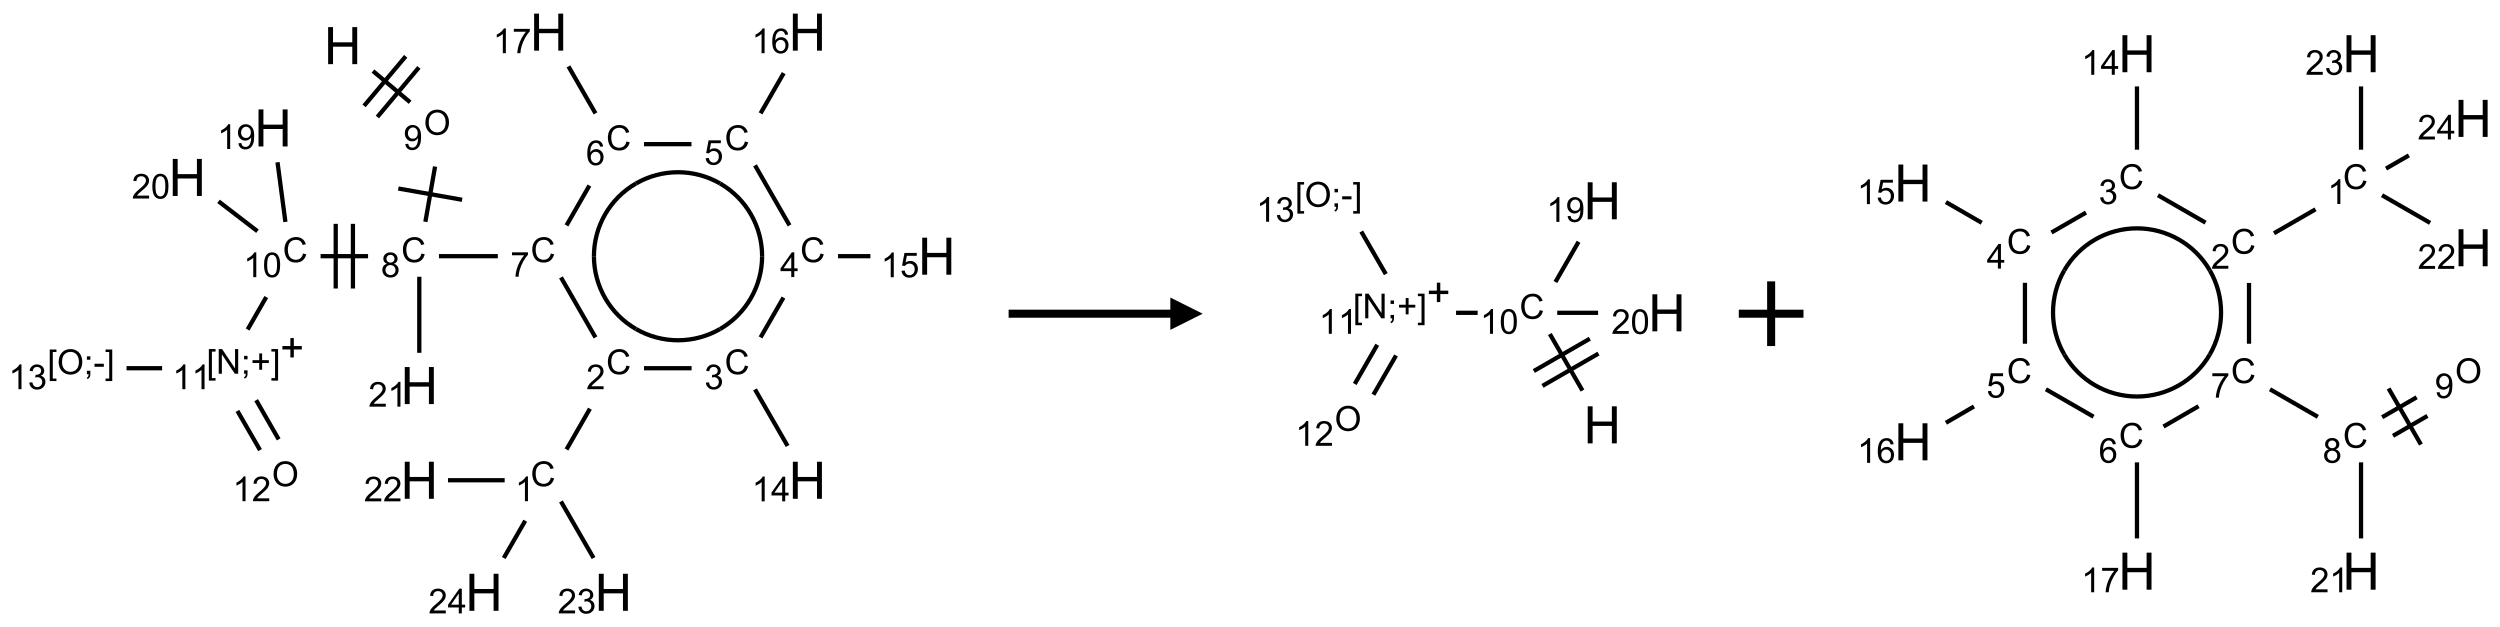 <?xml version="1.0" encoding="UTF-8"?>
<svg xmlns="http://www.w3.org/2000/svg" xmlns:xlink="http://www.w3.org/1999/xlink" width="773" height="194" viewBox="0 0 773 194">
<defs>
<g>
<g id="glyph-0-0">
<path d="M 2 0 L 2 -10 L 10 -10 L 10 0 Z M 2.25 -0.25 L 9.75 -0.25 L 9.75 -9.75 L 2.25 -9.75 Z M 2.25 -0.25 "/>
</g>
<g id="glyph-0-1">
<path d="M 1.281 0 L 1.281 -11.453 L 2.797 -11.453 L 2.797 -6.75 L 8.75 -6.75 L 8.75 -11.453 L 10.266 -11.453 L 10.266 0 L 8.75 0 L 8.75 -5.398 L 2.797 -5.398 L 2.797 0 Z M 1.281 0 "/>
</g>
<g id="glyph-1-0">
<path d="M 1.332 0 L 1.332 -6.668 L 6.668 -6.668 L 6.668 0 Z M 1.5 -0.168 L 6.5 -0.168 L 6.5 -6.5 L 1.5 -6.5 Z M 1.5 -0.168 "/>
</g>
<g id="glyph-1-1">
<path d="M 0.516 -3.719 C 0.516 -4.984 0.855 -5.977 1.535 -6.695 C 2.215 -7.414 3.094 -7.77 4.172 -7.77 C 4.875 -7.77 5.512 -7.602 6.078 -7.266 C 6.645 -6.93 7.074 -6.461 7.371 -5.855 C 7.668 -5.254 7.816 -4.57 7.816 -3.809 C 7.816 -3.035 7.66 -2.34 7.348 -1.73 C 7.035 -1.117 6.594 -0.656 6.02 -0.34 C 5.449 -0.027 4.828 0.129 4.168 0.129 C 3.449 0.129 2.805 -0.043 2.238 -0.391 C 1.672 -0.738 1.246 -1.211 0.953 -1.812 C 0.66 -2.414 0.516 -3.047 0.516 -3.719 Z M 1.559 -3.703 C 1.559 -2.781 1.805 -2.059 2.301 -1.527 C 2.793 -1 3.414 -0.734 4.16 -0.734 C 4.922 -0.734 5.547 -1 6.039 -1.535 C 6.531 -2.07 6.777 -2.828 6.777 -3.812 C 6.777 -4.434 6.672 -4.977 6.461 -5.441 C 6.25 -5.902 5.945 -6.262 5.539 -6.52 C 5.133 -6.773 4.68 -6.902 4.176 -6.902 C 3.461 -6.902 2.848 -6.656 2.332 -6.164 C 1.816 -5.672 1.559 -4.852 1.559 -3.703 Z M 1.559 -3.703 "/>
</g>
<g id="glyph-1-2">
<path d="M 0.582 -1.766 L 1.484 -1.848 C 1.562 -1.426 1.707 -1.117 1.922 -0.926 C 2.137 -0.734 2.414 -0.641 2.75 -0.641 C 3.039 -0.641 3.289 -0.707 3.508 -0.84 C 3.727 -0.973 3.902 -1.148 4.043 -1.367 C 4.18 -1.586 4.297 -1.887 4.391 -2.262 C 4.484 -2.637 4.531 -3.016 4.531 -3.406 C 4.531 -3.449 4.531 -3.512 4.527 -3.594 C 4.34 -3.297 4.082 -3.055 3.758 -2.867 C 3.434 -2.68 3.082 -2.59 2.703 -2.59 C 2.07 -2.59 1.535 -2.816 1.098 -3.277 C 0.66 -3.734 0.441 -4.34 0.441 -5.09 C 0.441 -5.863 0.672 -6.484 1.129 -6.957 C 1.586 -7.43 2.156 -7.668 2.844 -7.668 C 3.34 -7.668 3.793 -7.531 4.207 -7.266 C 4.617 -7 4.93 -6.617 5.145 -6.121 C 5.355 -5.629 5.465 -4.91 5.465 -3.973 C 5.465 -2.996 5.359 -2.223 5.145 -1.645 C 4.934 -1.066 4.617 -0.625 4.199 -0.324 C 3.781 -0.02 3.293 0.129 2.73 0.129 C 2.133 0.129 1.645 -0.035 1.266 -0.367 C 0.887 -0.699 0.66 -1.164 0.582 -1.766 Z M 4.422 -5.137 C 4.422 -5.676 4.277 -6.102 3.992 -6.418 C 3.707 -6.734 3.359 -6.891 2.957 -6.891 C 2.543 -6.891 2.18 -6.719 1.871 -6.379 C 1.562 -6.039 1.406 -5.598 1.406 -5.059 C 1.406 -4.57 1.555 -4.176 1.848 -3.871 C 2.141 -3.566 2.5 -3.418 2.934 -3.418 C 3.367 -3.418 3.723 -3.57 4.004 -3.871 C 4.281 -4.176 4.422 -4.598 4.422 -5.137 Z M 4.422 -5.137 "/>
</g>
<g id="glyph-1-3">
<path d="M 6.27 -2.676 L 7.281 -2.422 C 7.07 -1.594 6.688 -0.961 6.137 -0.523 C 5.586 -0.086 4.914 0.129 4.121 0.129 C 3.297 0.129 2.629 -0.039 2.113 -0.371 C 1.598 -0.707 1.203 -1.191 0.934 -1.828 C 0.664 -2.465 0.531 -3.145 0.531 -3.875 C 0.531 -4.672 0.684 -5.363 0.988 -5.957 C 1.293 -6.547 1.723 -6.996 2.285 -7.305 C 2.844 -7.613 3.461 -7.766 4.137 -7.766 C 4.898 -7.766 5.543 -7.57 6.062 -7.184 C 6.582 -6.793 6.945 -6.246 7.152 -5.543 L 6.156 -5.309 C 5.98 -5.863 5.723 -6.266 5.387 -6.52 C 5.051 -6.773 4.625 -6.902 4.113 -6.902 C 3.527 -6.902 3.039 -6.762 2.645 -6.48 C 2.25 -6.199 1.973 -5.82 1.812 -5.348 C 1.652 -4.871 1.574 -4.383 1.574 -3.879 C 1.574 -3.23 1.668 -2.664 1.855 -2.18 C 2.047 -1.695 2.34 -1.332 2.738 -1.094 C 3.137 -0.855 3.57 -0.734 4.035 -0.734 C 4.602 -0.734 5.082 -0.898 5.473 -1.223 C 5.867 -1.551 6.133 -2.035 6.27 -2.676 Z M 6.27 -2.676 "/>
</g>
<g id="glyph-1-4">
<path d="M 1.887 -4.141 C 1.496 -4.281 1.207 -4.484 1.02 -4.75 C 0.832 -5.016 0.738 -5.328 0.738 -5.699 C 0.738 -6.254 0.938 -6.719 1.34 -7.098 C 1.738 -7.477 2.27 -7.668 2.934 -7.668 C 3.598 -7.668 4.137 -7.473 4.543 -7.086 C 4.949 -6.699 5.152 -6.227 5.152 -5.672 C 5.152 -5.316 5.059 -5.008 4.871 -4.746 C 4.688 -4.484 4.406 -4.281 4.027 -4.141 C 4.496 -3.988 4.852 -3.742 5.098 -3.402 C 5.34 -3.062 5.465 -2.656 5.465 -2.184 C 5.465 -1.531 5.234 -0.98 4.77 -0.535 C 4.309 -0.09 3.703 0.129 2.949 0.129 C 2.195 0.129 1.586 -0.094 1.125 -0.539 C 0.664 -0.984 0.434 -1.543 0.434 -2.207 C 0.434 -2.703 0.559 -3.121 0.809 -3.457 C 1.062 -3.793 1.422 -4.02 1.887 -4.141 Z M 1.699 -5.73 C 1.699 -5.367 1.812 -5.074 2.047 -4.844 C 2.281 -4.613 2.582 -4.5 2.953 -4.5 C 3.312 -4.5 3.609 -4.613 3.84 -4.84 C 4.07 -5.066 4.188 -5.348 4.188 -5.676 C 4.188 -6.02 4.07 -6.309 3.832 -6.543 C 3.594 -6.777 3.297 -6.895 2.941 -6.895 C 2.586 -6.895 2.289 -6.781 2.051 -6.551 C 1.816 -6.324 1.699 -6.047 1.699 -5.73 Z M 1.395 -2.203 C 1.395 -1.938 1.461 -1.676 1.586 -1.426 C 1.711 -1.176 1.902 -0.984 2.152 -0.848 C 2.402 -0.711 2.672 -0.641 2.957 -0.641 C 3.406 -0.641 3.777 -0.785 4.066 -1.074 C 4.359 -1.363 4.504 -1.727 4.504 -2.172 C 4.504 -2.625 4.355 -2.996 4.055 -3.293 C 3.754 -3.586 3.379 -3.734 2.926 -3.734 C 2.484 -3.734 2.121 -3.59 1.832 -3.297 C 1.543 -3.004 1.395 -2.641 1.395 -2.203 Z M 1.395 -2.203 "/>
</g>
<g id="glyph-1-5">
<path d="M 0.504 -6.637 L 0.504 -7.535 L 5.449 -7.535 L 5.449 -6.809 C 4.961 -6.289 4.48 -5.602 4.004 -4.746 C 3.527 -3.887 3.156 -3.004 2.895 -2.098 C 2.707 -1.461 2.59 -0.762 2.535 0 L 1.574 0 C 1.582 -0.602 1.703 -1.328 1.926 -2.176 C 2.152 -3.027 2.477 -3.848 2.898 -4.637 C 3.32 -5.426 3.77 -6.094 4.246 -6.637 Z M 0.504 -6.637 "/>
</g>
<g id="glyph-1-6">
<path d="M 5.371 -0.902 L 5.371 0 L 0.324 0 C 0.316 -0.227 0.352 -0.441 0.434 -0.652 C 0.562 -0.996 0.766 -1.332 1.051 -1.668 C 1.332 -2 1.742 -2.387 2.277 -2.824 C 3.105 -3.504 3.668 -4.043 3.957 -4.441 C 4.25 -4.84 4.395 -5.215 4.395 -5.566 C 4.395 -5.938 4.262 -6.254 3.996 -6.508 C 3.73 -6.762 3.387 -6.891 2.957 -6.891 C 2.508 -6.891 2.145 -6.754 1.875 -6.484 C 1.605 -6.215 1.469 -5.84 1.465 -5.359 L 0.5 -5.457 C 0.566 -6.176 0.812 -6.727 1.246 -7.102 C 1.676 -7.477 2.254 -7.668 2.98 -7.668 C 3.711 -7.668 4.293 -7.465 4.719 -7.059 C 5.145 -6.652 5.359 -6.148 5.359 -5.547 C 5.359 -5.242 5.297 -4.941 5.172 -4.645 C 5.047 -4.352 4.84 -4.039 4.551 -3.715 C 4.262 -3.387 3.777 -2.938 3.105 -2.371 C 2.543 -1.898 2.18 -1.578 2.02 -1.41 C 1.859 -1.242 1.73 -1.07 1.625 -0.902 Z M 5.371 -0.902 "/>
</g>
<g id="glyph-1-7">
<path d="M 3.973 0 L 3.035 0 L 3.035 -5.973 C 2.809 -5.758 2.516 -5.543 2.148 -5.328 C 1.781 -5.113 1.453 -4.953 1.16 -4.844 L 1.16 -5.75 C 1.684 -5.996 2.145 -6.297 2.535 -6.645 C 2.93 -6.996 3.207 -7.336 3.371 -7.668 L 3.973 -7.668 Z M 3.973 0 "/>
</g>
<g id="glyph-1-8">
<path d="M 0.449 -2.016 L 1.387 -2.141 C 1.492 -1.609 1.676 -1.227 1.934 -0.992 C 2.191 -0.758 2.508 -0.641 2.879 -0.641 C 3.32 -0.641 3.695 -0.793 3.996 -1.098 C 4.301 -1.402 4.453 -1.781 4.453 -2.234 C 4.453 -2.664 4.312 -3.02 4.031 -3.301 C 3.75 -3.578 3.391 -3.719 2.957 -3.719 C 2.781 -3.719 2.562 -3.684 2.297 -3.613 L 2.402 -4.438 C 2.465 -4.43 2.516 -4.426 2.551 -4.426 C 2.949 -4.426 3.312 -4.531 3.629 -4.738 C 3.949 -4.949 4.109 -5.27 4.109 -5.703 C 4.109 -6.047 3.992 -6.332 3.762 -6.559 C 3.527 -6.785 3.227 -6.895 2.859 -6.895 C 2.496 -6.895 2.191 -6.781 1.949 -6.551 C 1.707 -6.324 1.547 -5.98 1.48 -5.52 L 0.543 -5.688 C 0.656 -6.316 0.918 -6.805 1.324 -7.148 C 1.73 -7.492 2.234 -7.668 2.84 -7.668 C 3.254 -7.668 3.641 -7.578 3.988 -7.398 C 4.34 -7.219 4.609 -6.977 4.793 -6.668 C 4.98 -6.359 5.074 -6.031 5.074 -5.684 C 5.074 -5.352 4.984 -5.051 4.809 -4.781 C 4.629 -4.512 4.367 -4.297 4.02 -4.137 C 4.473 -4.031 4.824 -3.816 5.074 -3.488 C 5.324 -3.16 5.449 -2.75 5.449 -2.254 C 5.449 -1.59 5.203 -1.023 4.719 -0.559 C 4.234 -0.098 3.617 0.137 2.875 0.137 C 2.203 0.137 1.648 -0.062 1.207 -0.465 C 0.762 -0.863 0.512 -1.379 0.449 -2.016 Z M 0.449 -2.016 "/>
</g>
<g id="glyph-1-9">
<path d="M 3.449 0 L 3.449 -1.828 L 0.137 -1.828 L 0.137 -2.688 L 3.621 -7.637 L 4.387 -7.637 L 4.387 -2.688 L 5.418 -2.688 L 5.418 -1.828 L 4.387 -1.828 L 4.387 0 Z M 3.449 -2.688 L 3.449 -6.129 L 1.059 -2.688 Z M 3.449 -2.688 "/>
</g>
<g id="glyph-1-10">
<path d="M 0.441 -2 L 1.426 -2.082 C 1.5 -1.605 1.668 -1.242 1.934 -1.004 C 2.199 -0.762 2.52 -0.641 2.895 -0.641 C 3.348 -0.641 3.73 -0.812 4.043 -1.152 C 4.355 -1.492 4.512 -1.941 4.512 -2.504 C 4.512 -3.039 4.359 -3.461 4.059 -3.77 C 3.758 -4.078 3.367 -4.234 2.879 -4.234 C 2.578 -4.234 2.305 -4.164 2.062 -4.027 C 1.82 -3.891 1.629 -3.715 1.488 -3.496 L 0.609 -3.609 L 1.348 -7.531 L 5.145 -7.531 L 5.145 -6.637 L 2.098 -6.637 L 1.688 -4.582 C 2.145 -4.902 2.625 -5.062 3.129 -5.062 C 3.797 -5.062 4.359 -4.832 4.816 -4.371 C 5.277 -3.91 5.504 -3.312 5.504 -2.59 C 5.504 -1.898 5.305 -1.301 4.902 -0.797 C 4.41 -0.18 3.742 0.129 2.895 0.129 C 2.199 0.129 1.633 -0.062 1.195 -0.453 C 0.758 -0.844 0.504 -1.359 0.441 -2 Z M 0.441 -2 "/>
</g>
<g id="glyph-1-11">
<path d="M 5.309 -5.766 L 4.375 -5.691 C 4.293 -6.059 4.172 -6.328 4.02 -6.496 C 3.766 -6.762 3.453 -6.895 3.082 -6.895 C 2.785 -6.895 2.523 -6.812 2.297 -6.645 C 2 -6.43 1.77 -6.117 1.598 -5.703 C 1.43 -5.289 1.34 -4.703 1.332 -3.938 C 1.559 -4.281 1.836 -4.535 2.16 -4.703 C 2.488 -4.871 2.828 -4.953 3.188 -4.953 C 3.812 -4.953 4.344 -4.723 4.785 -4.262 C 5.223 -3.801 5.441 -3.207 5.441 -2.48 C 5.441 -2 5.34 -1.555 5.133 -1.145 C 4.926 -0.73 4.641 -0.418 4.281 -0.199 C 3.922 0.02 3.512 0.129 3.051 0.129 C 2.27 0.129 1.633 -0.156 1.141 -0.73 C 0.648 -1.305 0.402 -2.254 0.402 -3.574 C 0.402 -5.051 0.672 -6.121 1.219 -6.793 C 1.695 -7.375 2.336 -7.668 3.141 -7.668 C 3.742 -7.668 4.234 -7.5 4.617 -7.16 C 5 -6.824 5.23 -6.359 5.309 -5.766 Z M 1.48 -2.473 C 1.48 -2.152 1.547 -1.844 1.684 -1.547 C 1.82 -1.25 2.016 -1.027 2.262 -0.871 C 2.508 -0.719 2.766 -0.641 3.035 -0.641 C 3.434 -0.641 3.773 -0.801 4.059 -1.121 C 4.344 -1.441 4.484 -1.875 4.484 -2.422 C 4.484 -2.949 4.344 -3.367 4.062 -3.668 C 3.781 -3.973 3.426 -4.125 3 -4.125 C 2.578 -4.125 2.219 -3.973 1.922 -3.668 C 1.625 -3.363 1.48 -2.969 1.48 -2.473 Z M 1.48 -2.473 "/>
</g>
<g id="glyph-1-12">
<path d="M 0.441 -3.766 C 0.441 -4.668 0.535 -5.395 0.723 -5.945 C 0.906 -6.496 1.184 -6.922 1.551 -7.219 C 1.918 -7.516 2.375 -7.668 2.934 -7.668 C 3.344 -7.668 3.703 -7.586 4.012 -7.418 C 4.32 -7.254 4.574 -7.016 4.777 -6.707 C 4.977 -6.395 5.137 -6.016 5.25 -5.57 C 5.363 -5.125 5.422 -4.523 5.422 -3.766 C 5.422 -2.871 5.328 -2.148 5.145 -1.598 C 4.961 -1.047 4.688 -0.621 4.32 -0.32 C 3.953 -0.02 3.492 0.129 2.934 0.129 C 2.195 0.129 1.617 -0.133 1.199 -0.66 C 0.695 -1.297 0.441 -2.332 0.441 -3.766 Z M 1.406 -3.766 C 1.406 -2.512 1.555 -1.68 1.848 -1.262 C 2.141 -0.848 2.5 -0.641 2.934 -0.641 C 3.363 -0.641 3.727 -0.848 4.02 -1.266 C 4.312 -1.684 4.457 -2.516 4.457 -3.766 C 4.457 -5.023 4.312 -5.859 4.02 -6.27 C 3.727 -6.684 3.359 -6.891 2.922 -6.891 C 2.492 -6.891 2.148 -6.707 1.891 -6.344 C 1.566 -5.879 1.406 -5.02 1.406 -3.766 Z M 1.406 -3.766 "/>
</g>
<g id="glyph-1-13">
<path d="M 0.723 2.121 L 0.723 -7.637 L 2.793 -7.637 L 2.793 -6.859 L 1.66 -6.859 L 1.66 1.344 L 2.793 1.344 L 2.793 2.121 Z M 0.723 2.121 "/>
</g>
<g id="glyph-1-14">
<path d="M 0.812 0 L 0.812 -7.637 L 1.848 -7.637 L 5.859 -1.641 L 5.859 -7.637 L 6.828 -7.637 L 6.828 0 L 5.793 0 L 1.781 -6 L 1.781 0 Z M 0.812 0 "/>
</g>
<g id="glyph-1-15">
<path d="M 0.949 -4.465 L 0.949 -5.531 L 2.016 -5.531 L 2.016 -4.465 Z M 0.949 0 L 0.949 -1.066 L 2.016 -1.066 L 2.016 0 C 2.016 0.391 1.945 0.711 1.809 0.949 C 1.668 1.191 1.449 1.379 1.145 1.512 L 0.887 1.109 C 1.082 1.023 1.23 0.895 1.324 0.727 C 1.418 0.559 1.469 0.316 1.48 0 Z M 0.949 0 "/>
</g>
<g id="glyph-1-16">
<path d="M 2.672 -1.234 L 2.672 -3.328 L 0.594 -3.328 L 0.594 -4.203 L 2.672 -4.203 L 2.672 -6.281 L 3.559 -6.281 L 3.559 -4.203 L 5.637 -4.203 L 5.637 -3.328 L 3.559 -3.328 L 3.559 -1.234 Z M 2.672 -1.234 "/>
</g>
<g id="glyph-1-17">
<path d="M 2.27 2.121 L 0.203 2.121 L 0.203 1.344 L 1.332 1.344 L 1.332 -6.859 L 0.203 -6.859 L 0.203 -7.637 L 2.27 -7.637 Z M 2.27 2.121 "/>
</g>
<g id="glyph-1-18">
<path d="M 0.34 -2.293 L 0.34 -3.234 L 3.219 -3.234 L 3.219 -2.293 Z M 0.34 -2.293 "/>
</g>
</g>
</defs>
<path fill="none" stroke-width="0.033" stroke-linecap="butt" stroke-linejoin="miter" stroke="rgb(0%, 0%, 0%)" stroke-opacity="1" stroke-miterlimit="10" d="M 2.142 0.301 L 2.429 0.542 " transform="matrix(40, 0, 0, 40, 29.645, 9.932)"/>
<path fill="none" stroke-width="0.033" stroke-linecap="butt" stroke-linejoin="miter" stroke="rgb(0%, 0%, 0%)" stroke-opacity="1" stroke-miterlimit="10" d="M 2.176 0.656 L 2.497 0.273 " transform="matrix(40, 0, 0, 40, 29.645, 9.932)"/>
<path fill="none" stroke-width="0.033" stroke-linecap="butt" stroke-linejoin="miter" stroke="rgb(0%, 0%, 0%)" stroke-opacity="1" stroke-miterlimit="10" d="M 2.073 0.57 L 2.395 0.187 " transform="matrix(40, 0, 0, 40, 29.645, 9.932)"/>
<path fill="none" stroke-width="0.033" stroke-linecap="butt" stroke-linejoin="miter" stroke="rgb(0%, 0%, 0%)" stroke-opacity="1" stroke-miterlimit="10" d="M 2.622 1.039 L 2.547 1.466 " transform="matrix(40, 0, 0, 40, 29.645, 9.932)"/>
<path fill="none" stroke-width="0.033" stroke-linecap="butt" stroke-linejoin="miter" stroke="rgb(0%, 0%, 0%)" stroke-opacity="1" stroke-miterlimit="10" d="M 2.338 1.209 L 2.831 1.296 " transform="matrix(40, 0, 0, 40, 29.645, 9.932)"/>
<path fill="none" stroke-width="0.033" stroke-linecap="butt" stroke-linejoin="miter" stroke="rgb(0%, 0%, 0%)" stroke-opacity="1" stroke-miterlimit="10" d="M 2.652 1.732 L 3.107 1.732 " transform="matrix(40, 0, 0, 40, 29.645, 9.932)"/>
<path fill="none" stroke-width="0.033" stroke-linecap="butt" stroke-linejoin="miter" stroke="rgb(0%, 0%, 0%)" stroke-opacity="1" stroke-miterlimit="10" d="M 3.595 1.896 L 3.862 2.36 " transform="matrix(40, 0, 0, 40, 29.645, 9.932)"/>
<path fill="none" stroke-width="0.033" stroke-linecap="butt" stroke-linejoin="miter" stroke="rgb(0%, 0%, 0%)" stroke-opacity="1" stroke-miterlimit="10" d="M 3.819 2.911 L 3.638 3.226 " transform="matrix(40, 0, 0, 40, 29.645, 9.932)"/>
<path fill="none" stroke-width="0.033" stroke-linecap="butt" stroke-linejoin="miter" stroke="rgb(0%, 0%, 0%)" stroke-opacity="1" stroke-miterlimit="10" d="M 3.16 3.464 L 2.722 3.464 " transform="matrix(40, 0, 0, 40, 29.645, 9.932)"/>
<path fill="none" stroke-width="0.033" stroke-linecap="butt" stroke-linejoin="miter" stroke="rgb(0%, 0%, 0%)" stroke-opacity="1" stroke-miterlimit="10" d="M 3.595 3.628 L 3.847 4.065 " transform="matrix(40, 0, 0, 40, 29.645, 9.932)"/>
<path fill="none" stroke-width="0.033" stroke-linecap="butt" stroke-linejoin="miter" stroke="rgb(0%, 0%, 0%)" stroke-opacity="1" stroke-miterlimit="10" d="M 3.319 3.777 L 3.153 4.065 " transform="matrix(40, 0, 0, 40, 29.645, 9.932)"/>
<path fill="none" stroke-width="0.033" stroke-linecap="butt" stroke-linejoin="miter" stroke="rgb(0%, 0%, 0%)" stroke-opacity="1" stroke-miterlimit="10" d="M 4.237 2.598 L 4.605 2.598 " transform="matrix(40, 0, 0, 40, 29.645, 9.932)"/>
<path fill="none" stroke-width="0.033" stroke-linecap="butt" stroke-linejoin="miter" stroke="rgb(0%, 0%, 0%)" stroke-opacity="1" stroke-miterlimit="10" d="M 5.095 2.762 L 5.347 3.199 " transform="matrix(40, 0, 0, 40, 29.645, 9.932)"/>
<path fill="none" stroke-width="0.033" stroke-linecap="butt" stroke-linejoin="miter" stroke="rgb(0%, 0%, 0%)" stroke-opacity="1" stroke-miterlimit="10" d="M 5.138 2.36 L 5.315 2.052 " transform="matrix(40, 0, 0, 40, 29.645, 9.932)"/>
<path fill="none" stroke-width="0.033" stroke-linecap="butt" stroke-linejoin="miter" stroke="rgb(0%, 0%, 0%)" stroke-opacity="1" stroke-miterlimit="10" d="M 5.737 1.732 L 5.987 1.732 " transform="matrix(40, 0, 0, 40, 29.645, 9.932)"/>
<path fill="none" stroke-width="0.033" stroke-linecap="butt" stroke-linejoin="miter" stroke="rgb(0%, 0%, 0%)" stroke-opacity="1" stroke-miterlimit="10" d="M 5.362 1.494 L 5.095 1.03 " transform="matrix(40, 0, 0, 40, 29.645, 9.932)"/>
<path fill="none" stroke-width="0.033" stroke-linecap="butt" stroke-linejoin="miter" stroke="rgb(0%, 0%, 0%)" stroke-opacity="1" stroke-miterlimit="10" d="M 5.138 0.628 L 5.317 0.317 " transform="matrix(40, 0, 0, 40, 29.645, 9.932)"/>
<path fill="none" stroke-width="0.033" stroke-linecap="butt" stroke-linejoin="miter" stroke="rgb(0%, 0%, 0%)" stroke-opacity="1" stroke-miterlimit="10" d="M 4.604 0.866 L 4.237 0.866 " transform="matrix(40, 0, 0, 40, 29.645, 9.932)"/>
<path fill="none" stroke-width="0.033" stroke-linecap="butt" stroke-linejoin="miter" stroke="rgb(0%, 0%, 0%)" stroke-opacity="1" stroke-miterlimit="10" d="M 3.815 1.186 L 3.638 1.494 " transform="matrix(40, 0, 0, 40, 29.645, 9.932)"/>
<path fill="none" stroke-width="0.033" stroke-linecap="butt" stroke-linejoin="miter" stroke="rgb(0%, 0%, 0%)" stroke-opacity="1" stroke-miterlimit="10" d="M 3.862 0.628 L 3.653 0.265 " transform="matrix(40, 0, 0, 40, 29.645, 9.932)"/>
<path fill="none" stroke-width="0.033" stroke-linecap="butt" stroke-linejoin="miter" stroke="rgb(0%, 0%, 0%)" stroke-opacity="1" stroke-miterlimit="10" d="M 2.104 1.732 L 1.737 1.732 " transform="matrix(40, 0, 0, 40, 29.645, 9.932)"/>
<path fill="none" stroke-width="0.033" stroke-linecap="butt" stroke-linejoin="miter" stroke="rgb(0%, 0%, 0%)" stroke-opacity="1" stroke-miterlimit="10" d="M 1.854 1.482 L 1.854 1.982 " transform="matrix(40, 0, 0, 40, 29.645, 9.932)"/>
<path fill="none" stroke-width="0.033" stroke-linecap="butt" stroke-linejoin="miter" stroke="rgb(0%, 0%, 0%)" stroke-opacity="1" stroke-miterlimit="10" d="M 1.987 1.482 L 1.987 1.982 " transform="matrix(40, 0, 0, 40, 29.645, 9.932)"/>
<path fill="none" stroke-width="0.033" stroke-linecap="butt" stroke-linejoin="miter" stroke="rgb(0%, 0%, 0%)" stroke-opacity="1" stroke-miterlimit="10" d="M 1.317 2.048 L 1.173 2.299 " transform="matrix(40, 0, 0, 40, 29.645, 9.932)"/>
<path fill="none" stroke-width="0.033" stroke-linecap="butt" stroke-linejoin="miter" stroke="rgb(0%, 0%, 0%)" stroke-opacity="1" stroke-miterlimit="10" d="M 1.094 2.928 L 1.269 3.231 " transform="matrix(40, 0, 0, 40, 29.645, 9.932)"/>
<path fill="none" stroke-width="0.033" stroke-linecap="butt" stroke-linejoin="miter" stroke="rgb(0%, 0%, 0%)" stroke-opacity="1" stroke-miterlimit="10" d="M 1.239 2.845 L 1.413 3.148 " transform="matrix(40, 0, 0, 40, 29.645, 9.932)"/>
<path fill="none" stroke-width="0.033" stroke-linecap="butt" stroke-linejoin="miter" stroke="rgb(0%, 0%, 0%)" stroke-opacity="1" stroke-miterlimit="10" d="M 0.512 2.598 L 0.237 2.598 " transform="matrix(40, 0, 0, 40, 29.645, 9.932)"/>
<path fill="none" stroke-width="0.033" stroke-linecap="butt" stroke-linejoin="miter" stroke="rgb(0%, 0%, 0%)" stroke-opacity="1" stroke-miterlimit="10" d="M 1.465 1.467 L 1.404 1.006 " transform="matrix(40, 0, 0, 40, 29.645, 9.932)"/>
<path fill="none" stroke-width="0.033" stroke-linecap="butt" stroke-linejoin="miter" stroke="rgb(0%, 0%, 0%)" stroke-opacity="1" stroke-miterlimit="10" d="M 1.249 1.539 L 0.948 1.308 " transform="matrix(40, 0, 0, 40, 29.645, 9.932)"/>
<path fill="none" stroke-width="0.033" stroke-linecap="butt" stroke-linejoin="miter" stroke="rgb(0%, 0%, 0%)" stroke-opacity="1" stroke-miterlimit="10" d="M 2.5 1.891 L 2.5 2.479 " transform="matrix(40, 0, 0, 40, 29.645, 9.932)"/>
<path fill="none" stroke-width="0.033" stroke-linecap="butt" stroke-linejoin="miter" stroke="rgb(0%, 0%, 0%)" stroke-opacity="1" stroke-miterlimit="10" d="M 4.175 2.295 C 3.974 2.179 3.85 1.964 3.85 1.732 " transform="matrix(40, 0, 0, 40, 29.645, 9.932)"/>
<path fill="none" stroke-width="0.033" stroke-linecap="butt" stroke-linejoin="miter" stroke="rgb(0%, 0%, 0%)" stroke-opacity="1" stroke-miterlimit="10" d="M 4.825 2.295 C 4.624 2.411 4.376 2.411 4.175 2.295 " transform="matrix(40, 0, 0, 40, 29.645, 9.932)"/>
<path fill="none" stroke-width="0.033" stroke-linecap="butt" stroke-linejoin="miter" stroke="rgb(0%, 0%, 0%)" stroke-opacity="1" stroke-miterlimit="10" d="M 5.15 1.732 C 5.15 1.964 5.026 2.179 4.825 2.295 " transform="matrix(40, 0, 0, 40, 29.645, 9.932)"/>
<path fill="none" stroke-width="0.033" stroke-linecap="butt" stroke-linejoin="miter" stroke="rgb(0%, 0%, 0%)" stroke-opacity="1" stroke-miterlimit="10" d="M 4.825 1.17 C 5.026 1.286 5.15 1.5 5.15 1.732 " transform="matrix(40, 0, 0, 40, 29.645, 9.932)"/>
<path fill="none" stroke-width="0.033" stroke-linecap="butt" stroke-linejoin="miter" stroke="rgb(0%, 0%, 0%)" stroke-opacity="1" stroke-miterlimit="10" d="M 4.175 1.17 C 4.376 1.054 4.624 1.054 4.825 1.17 " transform="matrix(40, 0, 0, 40, 29.645, 9.932)"/>
<path fill="none" stroke-width="0.033" stroke-linecap="butt" stroke-linejoin="miter" stroke="rgb(0%, 0%, 0%)" stroke-opacity="1" stroke-miterlimit="10" d="M 3.85 1.732 C 3.85 1.5 3.974 1.286 4.175 1.17 " transform="matrix(40, 0, 0, 40, 29.645, 9.932)"/>
<g fill="rgb(0%, 0%, 0%)" fill-opacity="1">
<use xlink:href="#glyph-0-1" x="100.176" y="19.836"/>
</g>
<g fill="rgb(0%, 0%, 0%)" fill-opacity="1">
<use xlink:href="#glyph-1-1" x="131.012" y="41.672"/>
</g>
<g fill="rgb(0%, 0%, 0%)" fill-opacity="1">
<use xlink:href="#glyph-1-2" x="124.73" y="46.301"/>
</g>
<g fill="rgb(0%, 0%, 0%)" fill-opacity="1">
<use xlink:href="#glyph-1-3" x="124.051" y="81.059"/>
</g>
<g fill="rgb(0%, 0%, 0%)" fill-opacity="1">
<use xlink:href="#glyph-1-4" x="117.785" y="85.695"/>
</g>
<g fill="rgb(0%, 0%, 0%)" fill-opacity="1">
<use xlink:href="#glyph-1-3" x="164.051" y="81.059"/>
</g>
<g fill="rgb(0%, 0%, 0%)" fill-opacity="1">
<use xlink:href="#glyph-1-5" x="157.801" y="85.566"/>
</g>
<g fill="rgb(0%, 0%, 0%)" fill-opacity="1">
<use xlink:href="#glyph-1-3" x="187.426" y="115.699"/>
</g>
<g fill="rgb(0%, 0%, 0%)" fill-opacity="1">
<use xlink:href="#glyph-1-6" x="181.254" y="120.336"/>
</g>
<g fill="rgb(0%, 0%, 0%)" fill-opacity="1">
<use xlink:href="#glyph-1-3" x="164.051" y="150.34"/>
</g>
<g fill="rgb(0%, 0%, 0%)" fill-opacity="1">
<use xlink:href="#glyph-1-7" x="159.273" y="154.977"/>
</g>
<g fill="rgb(0%, 0%, 0%)" fill-opacity="1">
<use xlink:href="#glyph-0-1" x="123.871" y="154.223"/>
</g>
<g fill="rgb(0%, 0%, 0%)" fill-opacity="1">
<use xlink:href="#glyph-1-6" x="112.52" y="155.016"/>
<use xlink:href="#glyph-1-6" x="118.452" y="155.016"/>
</g>
<g fill="rgb(0%, 0%, 0%)" fill-opacity="1">
<use xlink:href="#glyph-0-1" x="183.871" y="188.863"/>
</g>
<g fill="rgb(0%, 0%, 0%)" fill-opacity="1">
<use xlink:href="#glyph-1-6" x="172.441" y="189.656"/>
<use xlink:href="#glyph-1-8" x="178.374" y="189.656"/>
</g>
<g fill="rgb(0%, 0%, 0%)" fill-opacity="1">
<use xlink:href="#glyph-0-1" x="143.871" y="188.863"/>
</g>
<g fill="rgb(0%, 0%, 0%)" fill-opacity="1">
<use xlink:href="#glyph-1-6" x="132.473" y="189.656"/>
<use xlink:href="#glyph-1-9" x="138.405" y="189.656"/>
</g>
<g fill="rgb(0%, 0%, 0%)" fill-opacity="1">
<use xlink:href="#glyph-1-3" x="224.051" y="115.699"/>
</g>
<g fill="rgb(0%, 0%, 0%)" fill-opacity="1">
<use xlink:href="#glyph-1-8" x="217.801" y="120.336"/>
</g>
<g fill="rgb(0%, 0%, 0%)" fill-opacity="1">
<use xlink:href="#glyph-0-1" x="243.871" y="154.223"/>
</g>
<g fill="rgb(0%, 0%, 0%)" fill-opacity="1">
<use xlink:href="#glyph-1-7" x="232.469" y="155.016"/>
<use xlink:href="#glyph-1-9" x="238.401" y="155.016"/>
</g>
<g fill="rgb(0%, 0%, 0%)" fill-opacity="1">
<use xlink:href="#glyph-1-3" x="247.426" y="81.059"/>
</g>
<g fill="rgb(0%, 0%, 0%)" fill-opacity="1">
<use xlink:href="#glyph-1-9" x="241.207" y="85.664"/>
</g>
<g fill="rgb(0%, 0%, 0%)" fill-opacity="1">
<use xlink:href="#glyph-0-1" x="283.871" y="84.941"/>
</g>
<g fill="rgb(0%, 0%, 0%)" fill-opacity="1">
<use xlink:href="#glyph-1-7" x="272.379" y="85.734"/>
<use xlink:href="#glyph-1-10" x="278.311" y="85.734"/>
</g>
<g fill="rgb(0%, 0%, 0%)" fill-opacity="1">
<use xlink:href="#glyph-1-3" x="224.051" y="46.418"/>
</g>
<g fill="rgb(0%, 0%, 0%)" fill-opacity="1">
<use xlink:href="#glyph-1-10" x="217.742" y="50.922"/>
</g>
<g fill="rgb(0%, 0%, 0%)" fill-opacity="1">
<use xlink:href="#glyph-0-1" x="243.871" y="15.66"/>
</g>
<g fill="rgb(0%, 0%, 0%)" fill-opacity="1">
<use xlink:href="#glyph-1-7" x="232.441" y="16.453"/>
<use xlink:href="#glyph-1-11" x="238.374" y="16.453"/>
</g>
<g fill="rgb(0%, 0%, 0%)" fill-opacity="1">
<use xlink:href="#glyph-1-3" x="187.426" y="46.418"/>
</g>
<g fill="rgb(0%, 0%, 0%)" fill-opacity="1">
<use xlink:href="#glyph-1-11" x="181.18" y="51.055"/>
</g>
<g fill="rgb(0%, 0%, 0%)" fill-opacity="1">
<use xlink:href="#glyph-0-1" x="163.871" y="15.66"/>
</g>
<g fill="rgb(0%, 0%, 0%)" fill-opacity="1">
<use xlink:href="#glyph-1-7" x="152.438" y="16.453"/>
<use xlink:href="#glyph-1-5" x="158.37" y="16.453"/>
</g>
<g fill="rgb(0%, 0%, 0%)" fill-opacity="1">
<use xlink:href="#glyph-1-3" x="87.426" y="81.059"/>
</g>
<g fill="rgb(0%, 0%, 0%)" fill-opacity="1">
<use xlink:href="#glyph-1-7" x="75.27" y="85.695"/>
<use xlink:href="#glyph-1-12" x="81.202" y="85.695"/>
</g>
<g fill="rgb(0%, 0%, 0%)" fill-opacity="1">
<use xlink:href="#glyph-1-13" x="63.855" y="115.566"/>
<use xlink:href="#glyph-1-14" x="66.819" y="115.566"/>
<use xlink:href="#glyph-1-15" x="74.522" y="115.566"/>
<use xlink:href="#glyph-1-16" x="77.486" y="115.566"/>
<use xlink:href="#glyph-1-17" x="83.715" y="115.566"/>
</g>
<g fill="rgb(0%, 0%, 0%)" fill-opacity="1">
<use xlink:href="#glyph-1-7" x="53.34" y="120.336"/>
<use xlink:href="#glyph-1-7" x="59.272" y="120.336"/>
</g>
<path fill-rule="nonzero" fill="rgb(0%, 0%, 0%)" fill-opacity="1" d="M 87.32 106.996 L 89.785 106.996 L 89.785 104.531 L 90.852 104.531 L 90.852 106.996 L 93.316 106.996 L 93.316 108.062 L 90.852 108.062 L 90.852 110.527 L 89.785 110.527 L 89.785 108.062 L 87.32 108.062 "/>
<g fill="rgb(0%, 0%, 0%)" fill-opacity="1">
<use xlink:href="#glyph-1-1" x="84.066" y="150.344"/>
</g>
<g fill="rgb(0%, 0%, 0%)" fill-opacity="1">
<use xlink:href="#glyph-1-7" x="71.945" y="154.977"/>
<use xlink:href="#glyph-1-6" x="77.878" y="154.977"/>
</g>
<g fill="rgb(0%, 0%, 0%)" fill-opacity="1">
<use xlink:href="#glyph-1-13" x="14.66" y="115.703"/>
<use xlink:href="#glyph-1-1" x="17.624" y="115.703"/>
<use xlink:href="#glyph-1-15" x="25.921" y="115.703"/>
<use xlink:href="#glyph-1-18" x="28.884" y="115.703"/>
<use xlink:href="#glyph-1-17" x="32.436" y="115.703"/>
</g>
<g fill="rgb(0%, 0%, 0%)" fill-opacity="1">
<use xlink:href="#glyph-1-7" x="2.668" y="120.336"/>
<use xlink:href="#glyph-1-8" x="8.6" y="120.336"/>
</g>
<g fill="rgb(0%, 0%, 0%)" fill-opacity="1">
<use xlink:href="#glyph-0-1" x="78.652" y="45.285"/>
</g>
<g fill="rgb(0%, 0%, 0%)" fill-opacity="1">
<use xlink:href="#glyph-1-7" x="67.199" y="46.074"/>
<use xlink:href="#glyph-1-2" x="73.132" y="46.074"/>
</g>
<g fill="rgb(0%, 0%, 0%)" fill-opacity="1">
<use xlink:href="#glyph-0-1" x="52.137" y="60.59"/>
</g>
<g fill="rgb(0%, 0%, 0%)" fill-opacity="1">
<use xlink:href="#glyph-1-6" x="40.73" y="61.383"/>
<use xlink:href="#glyph-1-12" x="46.663" y="61.383"/>
</g>
<g fill="rgb(0%, 0%, 0%)" fill-opacity="1">
<use xlink:href="#glyph-0-1" x="123.871" y="124.941"/>
</g>
<g fill="rgb(0%, 0%, 0%)" fill-opacity="1">
<use xlink:href="#glyph-1-6" x="113.914" y="125.734"/>
<use xlink:href="#glyph-1-7" x="119.846" y="125.734"/>
</g>
<path fill-rule="nonzero" fill="rgb(0%, 0%, 0%)" fill-opacity="1" d="M 311.867 98.25 L 361.867 98.25 L 361.867 102 L 371.867 97 L 361.867 92 L 361.867 95.75 L 311.867 95.75 "/>
<path fill="none" stroke-width="0.033" stroke-linecap="butt" stroke-linejoin="miter" stroke="rgb(0%, 0%, 0%)" stroke-opacity="1" stroke-miterlimit="10" d="M 1.847 1.467 L 1.595 1.03 " transform="matrix(40, 0, 0, 40, 415.414, 62.08)"/>
<path fill="none" stroke-width="0.033" stroke-linecap="butt" stroke-linejoin="miter" stroke="rgb(0%, 0%, 0%)" stroke-opacity="1" stroke-miterlimit="10" d="M 1.904 1.066 L 1.471 1.316 " transform="matrix(40, 0, 0, 40, 415.414, 62.08)"/>
<path fill="none" stroke-width="0.033" stroke-linecap="butt" stroke-linejoin="miter" stroke="rgb(0%, 0%, 0%)" stroke-opacity="1" stroke-miterlimit="10" d="M 1.971 1.181 L 1.538 1.431 " transform="matrix(40, 0, 0, 40, 415.414, 62.08)"/>
<path fill="none" stroke-width="0.033" stroke-linecap="butt" stroke-linejoin="miter" stroke="rgb(0%, 0%, 0%)" stroke-opacity="1" stroke-miterlimit="10" d="M 1.037 0.866 L 0.87 0.866 " transform="matrix(40, 0, 0, 40, 415.414, 62.08)"/>
<path fill="none" stroke-width="0.033" stroke-linecap="butt" stroke-linejoin="miter" stroke="rgb(0%, 0%, 0%)" stroke-opacity="1" stroke-miterlimit="10" d="M 0.261 1.113 L 0.087 1.416 " transform="matrix(40, 0, 0, 40, 415.414, 62.08)"/>
<path fill="none" stroke-width="0.033" stroke-linecap="butt" stroke-linejoin="miter" stroke="rgb(0%, 0%, 0%)" stroke-opacity="1" stroke-miterlimit="10" d="M 0.406 1.196 L 0.231 1.499 " transform="matrix(40, 0, 0, 40, 415.414, 62.08)"/>
<path fill="none" stroke-width="0.033" stroke-linecap="butt" stroke-linejoin="miter" stroke="rgb(0%, 0%, 0%)" stroke-opacity="1" stroke-miterlimit="10" d="M 0.327 0.567 L 0.137 0.238 " transform="matrix(40, 0, 0, 40, 415.414, 62.08)"/>
<path fill="none" stroke-width="0.033" stroke-linecap="butt" stroke-linejoin="miter" stroke="rgb(0%, 0%, 0%)" stroke-opacity="1" stroke-miterlimit="10" d="M 1.638 0.628 L 1.817 0.317 " transform="matrix(40, 0, 0, 40, 415.414, 62.08)"/>
<path fill="none" stroke-width="0.033" stroke-linecap="butt" stroke-linejoin="miter" stroke="rgb(0%, 0%, 0%)" stroke-opacity="1" stroke-miterlimit="10" d="M 1.652 0.866 L 1.968 0.866 " transform="matrix(40, 0, 0, 40, 415.414, 62.08)"/>
<g fill="rgb(0%, 0%, 0%)" fill-opacity="1">
<use xlink:href="#glyph-0-1" x="489.641" y="137.09"/>
</g>
<g fill="rgb(0%, 0%, 0%)" fill-opacity="1">
<use xlink:href="#glyph-1-3" x="469.82" y="98.566"/>
</g>
<g fill="rgb(0%, 0%, 0%)" fill-opacity="1">
<use xlink:href="#glyph-1-7" x="457.664" y="103.203"/>
<use xlink:href="#glyph-1-12" x="463.596" y="103.203"/>
</g>
<g fill="rgb(0%, 0%, 0%)" fill-opacity="1">
<use xlink:href="#glyph-1-13" x="418.344" y="98.434"/>
<use xlink:href="#glyph-1-14" x="421.307" y="98.434"/>
<use xlink:href="#glyph-1-15" x="429.01" y="98.434"/>
<use xlink:href="#glyph-1-16" x="431.974" y="98.434"/>
<use xlink:href="#glyph-1-17" x="438.203" y="98.434"/>
</g>
<g fill="rgb(0%, 0%, 0%)" fill-opacity="1">
<use xlink:href="#glyph-1-7" x="407.828" y="103.203"/>
<use xlink:href="#glyph-1-7" x="413.76" y="103.203"/>
</g>
<path fill-rule="nonzero" fill="rgb(0%, 0%, 0%)" fill-opacity="1" d="M 441.809 89.863 L 444.273 89.863 L 444.273 87.398 L 445.34 87.398 L 445.34 89.863 L 447.805 89.863 L 447.805 90.93 L 445.34 90.93 L 445.34 93.395 L 444.273 93.395 L 444.273 90.93 L 441.809 90.93 "/>
<g fill="rgb(0%, 0%, 0%)" fill-opacity="1">
<use xlink:href="#glyph-1-1" x="412.66" y="133.211"/>
</g>
<g fill="rgb(0%, 0%, 0%)" fill-opacity="1">
<use xlink:href="#glyph-1-7" x="400.539" y="137.844"/>
<use xlink:href="#glyph-1-6" x="406.471" y="137.844"/>
</g>
<g fill="rgb(0%, 0%, 0%)" fill-opacity="1">
<use xlink:href="#glyph-1-13" x="400.43" y="63.93"/>
<use xlink:href="#glyph-1-1" x="403.393" y="63.93"/>
<use xlink:href="#glyph-1-15" x="411.69" y="63.93"/>
<use xlink:href="#glyph-1-18" x="414.654" y="63.93"/>
<use xlink:href="#glyph-1-17" x="418.206" y="63.93"/>
</g>
<g fill="rgb(0%, 0%, 0%)" fill-opacity="1">
<use xlink:href="#glyph-1-7" x="388.438" y="68.562"/>
<use xlink:href="#glyph-1-8" x="394.37" y="68.562"/>
</g>
<g fill="rgb(0%, 0%, 0%)" fill-opacity="1">
<use xlink:href="#glyph-0-1" x="489.641" y="67.809"/>
</g>
<g fill="rgb(0%, 0%, 0%)" fill-opacity="1">
<use xlink:href="#glyph-1-7" x="478.191" y="68.602"/>
<use xlink:href="#glyph-1-2" x="484.124" y="68.602"/>
</g>
<g fill="rgb(0%, 0%, 0%)" fill-opacity="1">
<use xlink:href="#glyph-0-1" x="509.641" y="102.449"/>
</g>
<g fill="rgb(0%, 0%, 0%)" fill-opacity="1">
<use xlink:href="#glyph-1-6" x="498.234" y="103.242"/>
<use xlink:href="#glyph-1-12" x="504.167" y="103.242"/>
</g>
<path fill="none" stroke-width="0.062" stroke-linecap="butt" stroke-linejoin="miter" stroke="rgb(0%, 0%, 0%)" stroke-opacity="1" stroke-miterlimit="10" d="M -0 0 L 0.5 0 M 0.25 -0.25 L 0.25 0.25 " transform="matrix(40, 0, 0, 40, 537.637, 97)"/>
<path fill="none" stroke-width="0.033" stroke-linecap="butt" stroke-linejoin="miter" stroke="rgb(0%, 0%, 0%)" stroke-opacity="1" stroke-miterlimit="10" d="M 3.112 1.203 L 2.791 1.388 " transform="matrix(40, 0, 0, 40, 591.473, 16.604)"/>
<path fill="none" stroke-width="0.033" stroke-linecap="butt" stroke-linejoin="miter" stroke="rgb(0%, 0%, 0%)" stroke-opacity="1" stroke-miterlimit="10" d="M 2.262 1.306 L 1.894 1.094 " transform="matrix(40, 0, 0, 40, 591.473, 16.604)"/>
<path fill="none" stroke-width="0.033" stroke-linecap="butt" stroke-linejoin="miter" stroke="rgb(0%, 0%, 0%)" stroke-opacity="1" stroke-miterlimit="10" d="M 1.732 0.742 L 1.732 0.253 " transform="matrix(40, 0, 0, 40, 591.473, 16.604)"/>
<path fill="none" stroke-width="0.033" stroke-linecap="butt" stroke-linejoin="miter" stroke="rgb(0%, 0%, 0%)" stroke-opacity="1" stroke-miterlimit="10" d="M 1.338 1.228 L 1.071 1.382 " transform="matrix(40, 0, 0, 40, 591.473, 16.604)"/>
<path fill="none" stroke-width="0.033" stroke-linecap="butt" stroke-linejoin="miter" stroke="rgb(0%, 0%, 0%)" stroke-opacity="1" stroke-miterlimit="10" d="M 0.532 1.307 L 0.255 1.147 " transform="matrix(40, 0, 0, 40, 591.473, 16.604)"/>
<path fill="none" stroke-width="0.033" stroke-linecap="butt" stroke-linejoin="miter" stroke="rgb(0%, 0%, 0%)" stroke-opacity="1" stroke-miterlimit="10" d="M 0.866 1.771 L 0.866 2.242 " transform="matrix(40, 0, 0, 40, 591.473, 16.604)"/>
<path fill="none" stroke-width="0.033" stroke-linecap="butt" stroke-linejoin="miter" stroke="rgb(0%, 0%, 0%)" stroke-opacity="1" stroke-miterlimit="10" d="M 0.472 2.727 L 0.255 2.853 " transform="matrix(40, 0, 0, 40, 591.473, 16.604)"/>
<path fill="none" stroke-width="0.033" stroke-linecap="butt" stroke-linejoin="miter" stroke="rgb(0%, 0%, 0%)" stroke-opacity="1" stroke-miterlimit="10" d="M 1.028 2.594 L 1.396 2.806 " transform="matrix(40, 0, 0, 40, 591.473, 16.604)"/>
<path fill="none" stroke-width="0.033" stroke-linecap="butt" stroke-linejoin="miter" stroke="rgb(0%, 0%, 0%)" stroke-opacity="1" stroke-miterlimit="10" d="M 1.732 3.159 L 1.732 3.747 " transform="matrix(40, 0, 0, 40, 591.473, 16.604)"/>
<path fill="none" stroke-width="0.033" stroke-linecap="butt" stroke-linejoin="miter" stroke="rgb(0%, 0%, 0%)" stroke-opacity="1" stroke-miterlimit="10" d="M 1.937 2.882 L 2.208 2.725 " transform="matrix(40, 0, 0, 40, 591.473, 16.604)"/>
<path fill="none" stroke-width="0.033" stroke-linecap="butt" stroke-linejoin="miter" stroke="rgb(0%, 0%, 0%)" stroke-opacity="1" stroke-miterlimit="10" d="M 2.598 2.242 L 2.598 1.772 " transform="matrix(40, 0, 0, 40, 591.473, 16.604)"/>
<path fill="none" stroke-width="0.033" stroke-linecap="butt" stroke-linejoin="miter" stroke="rgb(0%, 0%, 0%)" stroke-opacity="1" stroke-miterlimit="10" d="M 2.76 2.594 L 3.13 2.807 " transform="matrix(40, 0, 0, 40, 591.473, 16.604)"/>
<path fill="none" stroke-width="0.033" stroke-linecap="butt" stroke-linejoin="miter" stroke="rgb(0%, 0%, 0%)" stroke-opacity="1" stroke-miterlimit="10" d="M 3.711 2.954 L 3.977 2.8 " transform="matrix(40, 0, 0, 40, 591.473, 16.604)"/>
<path fill="none" stroke-width="0.033" stroke-linecap="butt" stroke-linejoin="miter" stroke="rgb(0%, 0%, 0%)" stroke-opacity="1" stroke-miterlimit="10" d="M 3.627 2.81 L 3.894 2.656 " transform="matrix(40, 0, 0, 40, 591.473, 16.604)"/>
<path fill="none" stroke-width="0.033" stroke-linecap="butt" stroke-linejoin="miter" stroke="rgb(0%, 0%, 0%)" stroke-opacity="1" stroke-miterlimit="10" d="M 3.927 3.021 L 3.677 2.588 " transform="matrix(40, 0, 0, 40, 591.473, 16.604)"/>
<path fill="none" stroke-width="0.033" stroke-linecap="butt" stroke-linejoin="miter" stroke="rgb(0%, 0%, 0%)" stroke-opacity="1" stroke-miterlimit="10" d="M 3.464 3.159 L 3.464 3.747 " transform="matrix(40, 0, 0, 40, 591.473, 16.604)"/>
<path fill="none" stroke-width="0.033" stroke-linecap="butt" stroke-linejoin="miter" stroke="rgb(0%, 0%, 0%)" stroke-opacity="1" stroke-miterlimit="10" d="M 3.626 1.094 L 3.998 1.308 " transform="matrix(40, 0, 0, 40, 591.473, 16.604)"/>
<path fill="none" stroke-width="0.033" stroke-linecap="butt" stroke-linejoin="miter" stroke="rgb(0%, 0%, 0%)" stroke-opacity="1" stroke-miterlimit="10" d="M 3.464 0.742 L 3.464 0.253 " transform="matrix(40, 0, 0, 40, 591.473, 16.604)"/>
<path fill="none" stroke-width="0.033" stroke-linecap="butt" stroke-linejoin="miter" stroke="rgb(0%, 0%, 0%)" stroke-opacity="1" stroke-miterlimit="10" d="M 3.657 0.888 L 3.834 0.786 " transform="matrix(40, 0, 0, 40, 591.473, 16.604)"/>
<path fill="none" stroke-width="0.033" stroke-linecap="butt" stroke-linejoin="miter" stroke="rgb(0%, 0%, 0%)" stroke-opacity="1" stroke-miterlimit="10" d="M 1.732 1.35 C 1.964 1.35 2.179 1.474 2.295 1.675 " transform="matrix(40, 0, 0, 40, 591.473, 16.604)"/>
<path fill="none" stroke-width="0.033" stroke-linecap="butt" stroke-linejoin="miter" stroke="rgb(0%, 0%, 0%)" stroke-opacity="1" stroke-miterlimit="10" d="M 1.17 1.675 C 1.286 1.474 1.5 1.35 1.732 1.35 " transform="matrix(40, 0, 0, 40, 591.473, 16.604)"/>
<path fill="none" stroke-width="0.033" stroke-linecap="butt" stroke-linejoin="miter" stroke="rgb(0%, 0%, 0%)" stroke-opacity="1" stroke-miterlimit="10" d="M 1.17 2.325 C 1.054 2.124 1.054 1.876 1.17 1.675 " transform="matrix(40, 0, 0, 40, 591.473, 16.604)"/>
<path fill="none" stroke-width="0.033" stroke-linecap="butt" stroke-linejoin="miter" stroke="rgb(0%, 0%, 0%)" stroke-opacity="1" stroke-miterlimit="10" d="M 1.732 2.65 C 1.5 2.65 1.286 2.526 1.17 2.325 " transform="matrix(40, 0, 0, 40, 591.473, 16.604)"/>
<path fill="none" stroke-width="0.033" stroke-linecap="butt" stroke-linejoin="miter" stroke="rgb(0%, 0%, 0%)" stroke-opacity="1" stroke-miterlimit="10" d="M 2.295 2.325 C 2.179 2.526 1.964 2.65 1.732 2.65 " transform="matrix(40, 0, 0, 40, 591.473, 16.604)"/>
<path fill="none" stroke-width="0.033" stroke-linecap="butt" stroke-linejoin="miter" stroke="rgb(0%, 0%, 0%)" stroke-opacity="1" stroke-miterlimit="10" d="M 2.295 1.675 C 2.411 1.876 2.411 2.124 2.295 2.325 " transform="matrix(40, 0, 0, 40, 591.473, 16.604)"/>
<g fill="rgb(0%, 0%, 0%)" fill-opacity="1">
<use xlink:href="#glyph-1-3" x="724.445" y="58.449"/>
</g>
<g fill="rgb(0%, 0%, 0%)" fill-opacity="1">
<use xlink:href="#glyph-1-7" x="719.664" y="63.086"/>
</g>
<g fill="rgb(0%, 0%, 0%)" fill-opacity="1">
<use xlink:href="#glyph-1-3" x="689.805" y="78.449"/>
</g>
<g fill="rgb(0%, 0%, 0%)" fill-opacity="1">
<use xlink:href="#glyph-1-6" x="683.633" y="83.086"/>
</g>
<g fill="rgb(0%, 0%, 0%)" fill-opacity="1">
<use xlink:href="#glyph-1-3" x="655.16" y="58.449"/>
</g>
<g fill="rgb(0%, 0%, 0%)" fill-opacity="1">
<use xlink:href="#glyph-1-8" x="648.91" y="63.086"/>
</g>
<g fill="rgb(0%, 0%, 0%)" fill-opacity="1">
<use xlink:href="#glyph-0-1" x="654.98" y="22.332"/>
</g>
<g fill="rgb(0%, 0%, 0%)" fill-opacity="1">
<use xlink:href="#glyph-1-7" x="643.578" y="23.125"/>
<use xlink:href="#glyph-1-9" x="649.51" y="23.125"/>
</g>
<g fill="rgb(0%, 0%, 0%)" fill-opacity="1">
<use xlink:href="#glyph-1-3" x="620.52" y="78.449"/>
</g>
<g fill="rgb(0%, 0%, 0%)" fill-opacity="1">
<use xlink:href="#glyph-1-9" x="614.301" y="83.055"/>
</g>
<g fill="rgb(0%, 0%, 0%)" fill-opacity="1">
<use xlink:href="#glyph-0-1" x="585.699" y="62.332"/>
</g>
<g fill="rgb(0%, 0%, 0%)" fill-opacity="1">
<use xlink:href="#glyph-1-7" x="574.207" y="63.125"/>
<use xlink:href="#glyph-1-10" x="580.139" y="63.125"/>
</g>
<g fill="rgb(0%, 0%, 0%)" fill-opacity="1">
<use xlink:href="#glyph-1-3" x="620.52" y="118.449"/>
</g>
<g fill="rgb(0%, 0%, 0%)" fill-opacity="1">
<use xlink:href="#glyph-1-10" x="614.211" y="122.953"/>
</g>
<g fill="rgb(0%, 0%, 0%)" fill-opacity="1">
<use xlink:href="#glyph-0-1" x="585.699" y="142.332"/>
</g>
<g fill="rgb(0%, 0%, 0%)" fill-opacity="1">
<use xlink:href="#glyph-1-7" x="574.27" y="143.125"/>
<use xlink:href="#glyph-1-11" x="580.202" y="143.125"/>
</g>
<g fill="rgb(0%, 0%, 0%)" fill-opacity="1">
<use xlink:href="#glyph-1-3" x="655.16" y="138.449"/>
</g>
<g fill="rgb(0%, 0%, 0%)" fill-opacity="1">
<use xlink:href="#glyph-1-11" x="648.914" y="143.086"/>
</g>
<g fill="rgb(0%, 0%, 0%)" fill-opacity="1">
<use xlink:href="#glyph-0-1" x="654.98" y="182.332"/>
</g>
<g fill="rgb(0%, 0%, 0%)" fill-opacity="1">
<use xlink:href="#glyph-1-7" x="643.547" y="183.125"/>
<use xlink:href="#glyph-1-5" x="649.479" y="183.125"/>
</g>
<g fill="rgb(0%, 0%, 0%)" fill-opacity="1">
<use xlink:href="#glyph-1-3" x="689.805" y="118.449"/>
</g>
<g fill="rgb(0%, 0%, 0%)" fill-opacity="1">
<use xlink:href="#glyph-1-5" x="683.551" y="122.957"/>
</g>
<g fill="rgb(0%, 0%, 0%)" fill-opacity="1">
<use xlink:href="#glyph-1-3" x="724.445" y="138.449"/>
</g>
<g fill="rgb(0%, 0%, 0%)" fill-opacity="1">
<use xlink:href="#glyph-1-4" x="718.176" y="143.086"/>
</g>
<g fill="rgb(0%, 0%, 0%)" fill-opacity="1">
<use xlink:href="#glyph-1-1" x="759.102" y="118.453"/>
</g>
<g fill="rgb(0%, 0%, 0%)" fill-opacity="1">
<use xlink:href="#glyph-1-2" x="752.816" y="123.086"/>
</g>
<g fill="rgb(0%, 0%, 0%)" fill-opacity="1">
<use xlink:href="#glyph-0-1" x="724.266" y="182.332"/>
</g>
<g fill="rgb(0%, 0%, 0%)" fill-opacity="1">
<use xlink:href="#glyph-1-6" x="714.305" y="183.125"/>
<use xlink:href="#glyph-1-7" x="720.237" y="183.125"/>
</g>
<g fill="rgb(0%, 0%, 0%)" fill-opacity="1">
<use xlink:href="#glyph-0-1" x="758.906" y="82.332"/>
</g>
<g fill="rgb(0%, 0%, 0%)" fill-opacity="1">
<use xlink:href="#glyph-1-6" x="747.551" y="83.125"/>
<use xlink:href="#glyph-1-6" x="753.483" y="83.125"/>
</g>
<g fill="rgb(0%, 0%, 0%)" fill-opacity="1">
<use xlink:href="#glyph-0-1" x="724.266" y="22.332"/>
</g>
<g fill="rgb(0%, 0%, 0%)" fill-opacity="1">
<use xlink:href="#glyph-1-6" x="712.832" y="23.125"/>
<use xlink:href="#glyph-1-8" x="718.764" y="23.125"/>
</g>
<g fill="rgb(0%, 0%, 0%)" fill-opacity="1">
<use xlink:href="#glyph-0-1" x="758.906" y="42.332"/>
</g>
<g fill="rgb(0%, 0%, 0%)" fill-opacity="1">
<use xlink:href="#glyph-1-6" x="747.504" y="43.125"/>
<use xlink:href="#glyph-1-9" x="753.436" y="43.125"/>
</g>
</svg>
